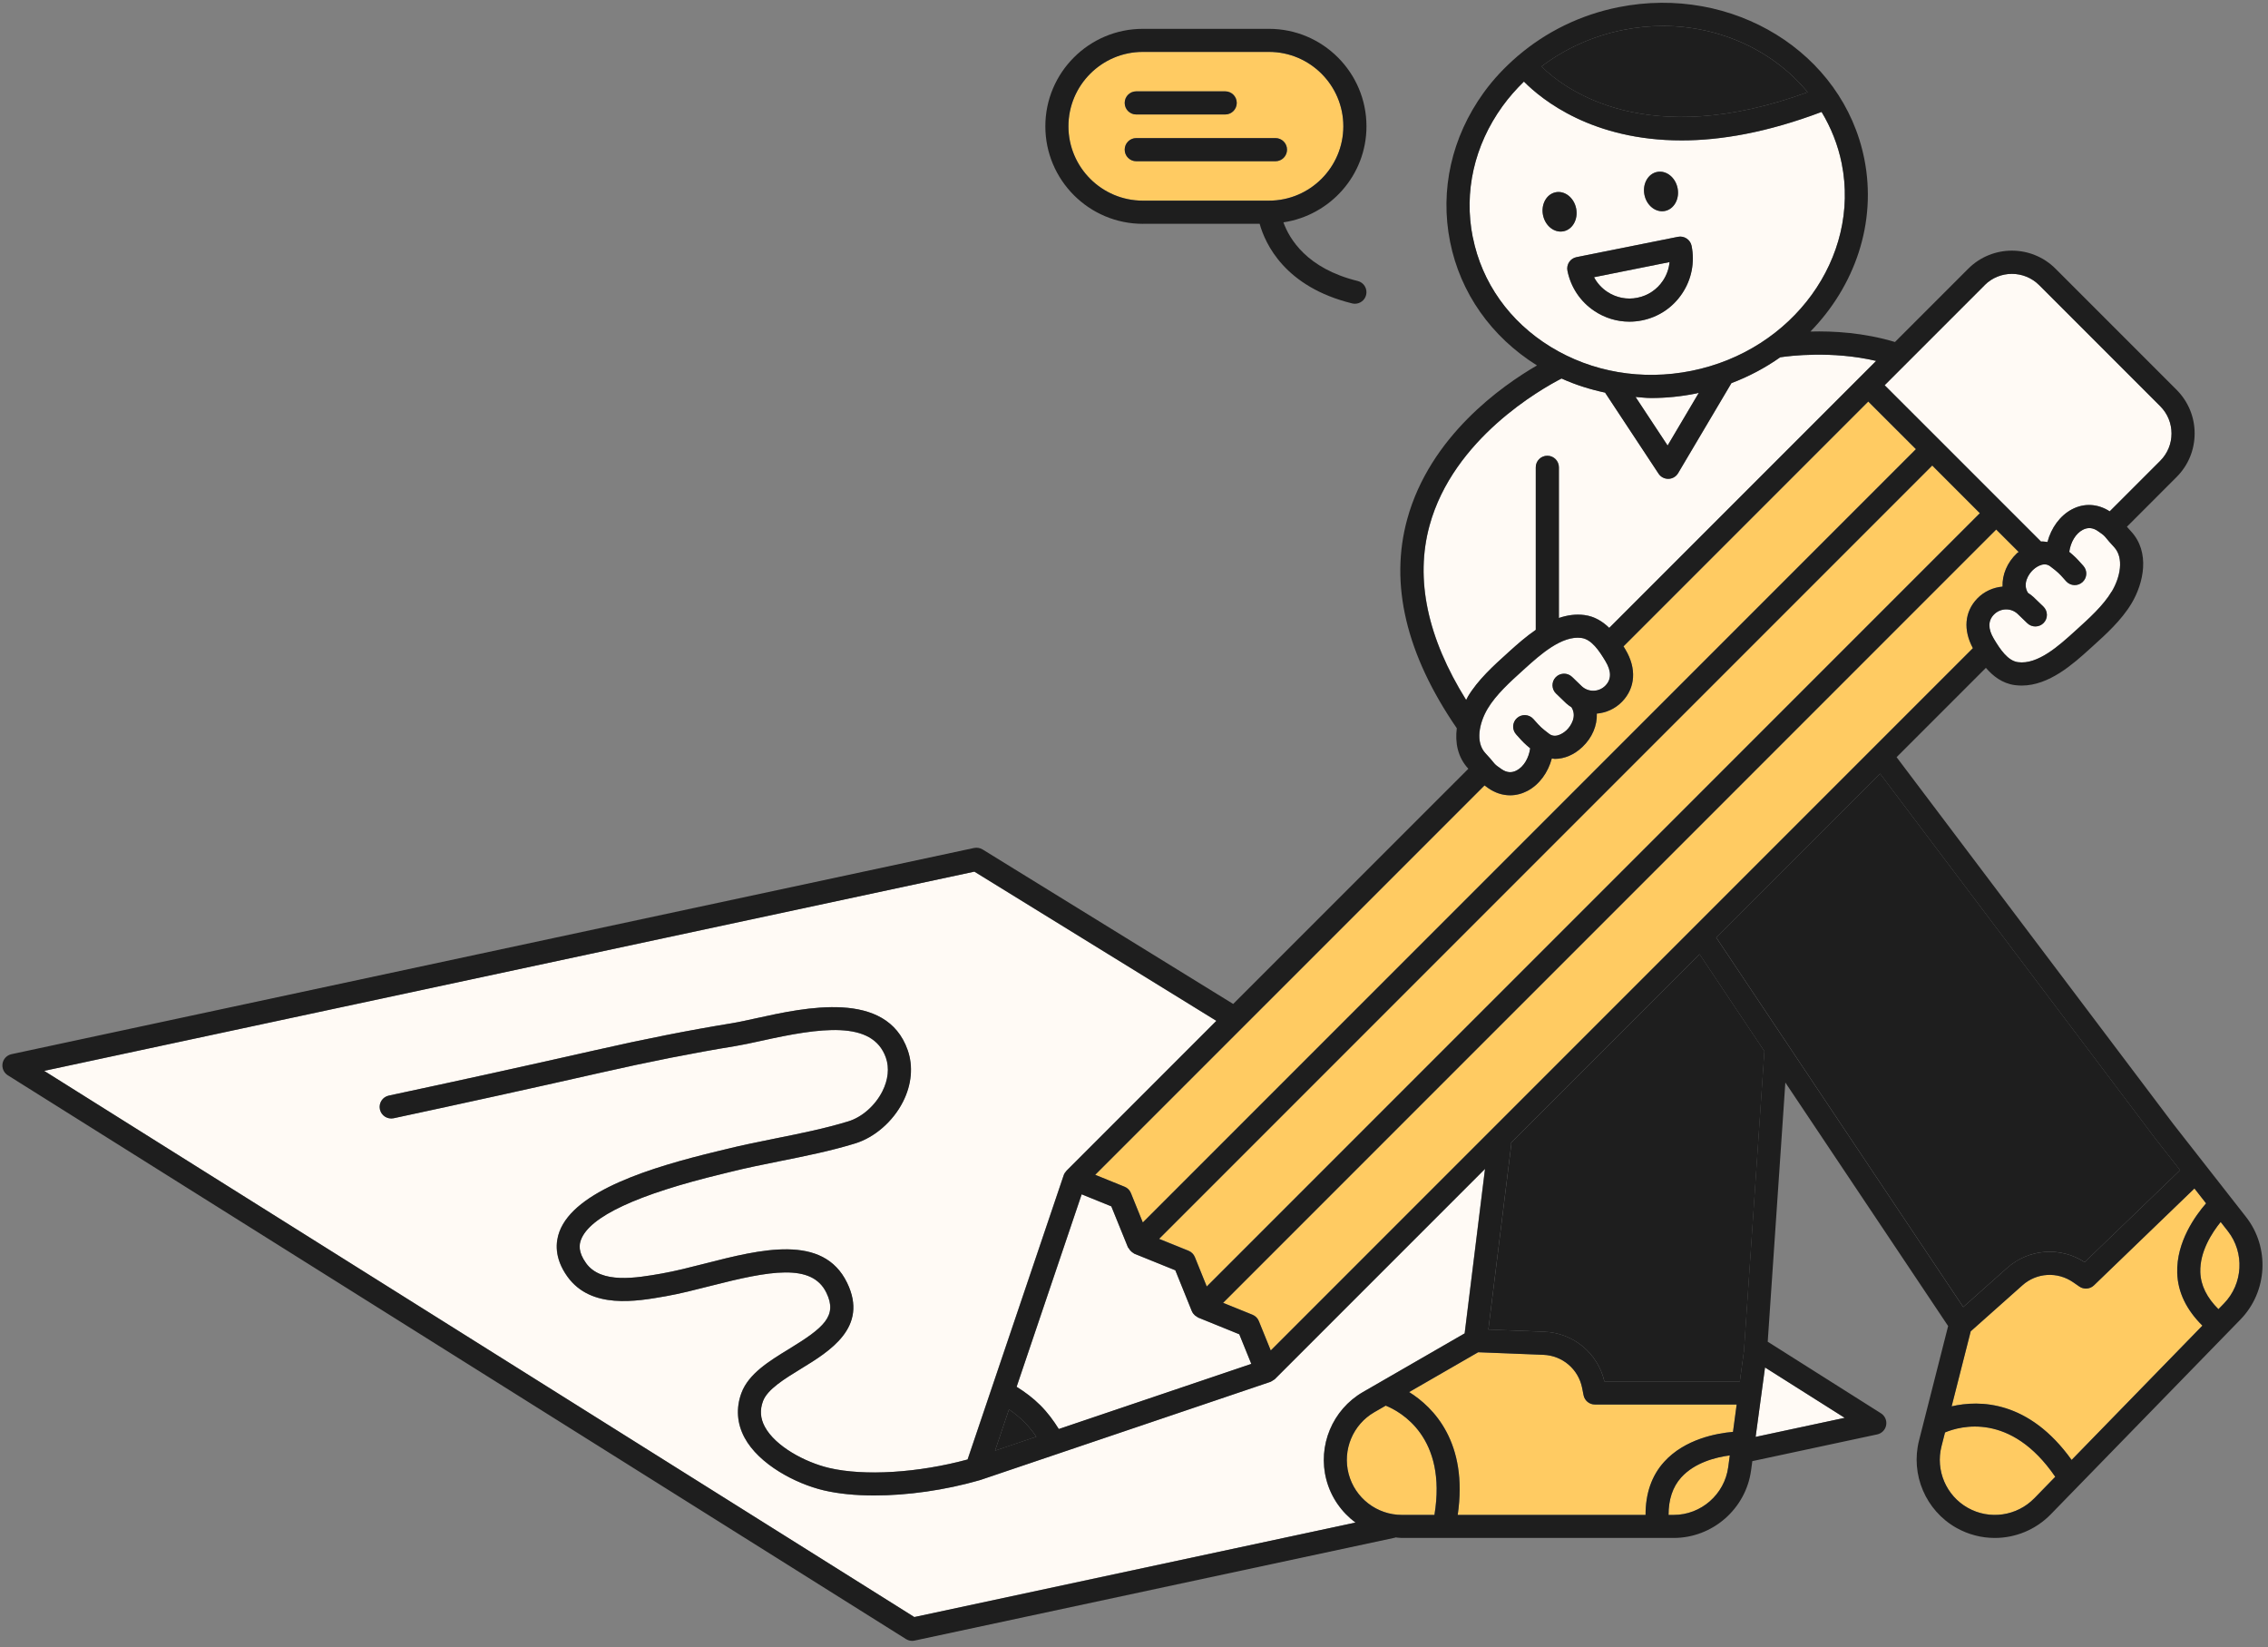 <svg width="230" height="167" viewBox="0 0 230 167" fill="none" xmlns="http://www.w3.org/2000/svg">
<rect x="0" y="0" width="230" height="167" fill="#808080" stroke="none"/>
<path d="M115.891 20.341H128.688C132.845 20.341 136.229 16.957 136.229 12.8C136.229 8.644 132.845 5.26 128.688 5.26H115.891C111.731 5.26 108.351 8.644 108.351 12.8C108.351 16.957 111.734 20.341 115.891 20.341ZM115.23 9.259H124.247C124.893 9.259 125.42 9.782 125.42 10.432C125.42 11.082 124.897 11.604 124.247 11.604H115.23C114.584 11.604 114.057 11.082 114.057 10.432C114.057 9.782 114.58 9.259 115.23 9.259ZM115.23 14H129.346C129.992 14 130.519 14.523 130.519 15.173C130.519 15.823 129.996 16.346 129.346 16.346H115.23C114.584 16.346 114.057 15.823 114.057 15.173C114.057 14.523 114.58 14 115.23 14Z" fill="#FFCB62"/>
<path d="M225.197 123.889C224.317 124.977 223.067 126.892 223.132 128.984C223.175 130.33 223.817 131.579 224.97 132.729L225.524 132.16C227.466 130.168 227.635 127.011 225.924 124.823L225.193 123.893L225.197 123.889Z" fill="#FFCB62"/>
<path d="M169.21 153.59H169.725C172.505 153.59 174.886 151.513 175.259 148.752L175.42 147.553C174.028 147.733 171.867 148.264 170.49 149.791C169.621 150.752 169.206 152.036 169.21 153.586V153.59Z" fill="#FFCB62"/>
<path d="M140.524 142.508L139.375 143.169C137.198 144.423 136.125 146.995 136.764 149.425C137.41 151.875 139.629 153.586 142.163 153.586H145.462C146.765 145.699 142.028 143.111 140.521 142.504L140.524 142.508Z" fill="#FFCB62"/>
<path d="M134.499 150.023C133.591 146.574 135.114 142.92 138.202 141.136L148.522 135.184L150.587 118.507L129.273 139.821C129.273 139.821 129.254 139.833 129.246 139.84C129.192 139.89 129.123 139.925 129.057 139.963C128.988 140.006 128.927 140.056 128.854 140.083C128.842 140.086 128.834 140.098 128.819 140.102L99.406 150.05C99.406 150.05 99.387 150.05 99.379 150.054C99.372 150.054 99.364 150.061 99.356 150.065C95.823 151.084 92.008 151.619 88.647 151.619C86.755 151.619 85.002 151.449 83.529 151.099C80.684 150.43 76.95 148.465 75.493 145.751C74.723 144.316 74.612 142.755 75.177 141.232C75.904 139.271 77.992 137.995 80.015 136.76C83.522 134.615 84.94 133.426 83.798 131.073C82.322 128.016 78 128.854 72.059 130.369C70.536 130.758 68.959 131.162 67.521 131.415C64.499 131.95 59.927 132.757 57.531 129.427C56.17 127.528 56.339 125.905 56.72 124.878C58.273 120.702 66.075 118.33 72.701 116.73L73.431 116.553C75.146 116.126 76.9 115.773 78.65 115.419C81.107 114.927 83.641 114.419 86.021 113.689C87.417 113.258 88.74 112.093 89.474 110.643C90.062 109.478 90.189 108.271 89.832 107.24C88.482 103.379 83.091 104.218 77.204 105.521C76.212 105.74 75.312 105.936 74.566 106.056C70.328 106.748 65.845 107.632 60.85 108.767C53.878 110.347 46.899 111.877 39.908 113.373C39.262 113.5 38.654 113.104 38.516 112.47C38.382 111.835 38.785 111.212 39.42 111.078C46.399 109.589 53.37 108.055 60.334 106.482C65.372 105.337 69.905 104.444 74.189 103.745C74.9 103.629 75.754 103.441 76.696 103.233C81.633 102.145 89.889 100.322 92.039 106.467C92.612 108.101 92.443 109.959 91.562 111.701C90.551 113.7 88.686 115.323 86.701 115.93C84.21 116.696 81.614 117.215 79.103 117.718C77.388 118.064 75.673 118.407 73.989 118.83L73.239 119.014C64.603 121.098 59.781 123.348 58.904 125.701C58.731 126.167 58.596 126.916 59.423 128.066C60.957 130.196 64.51 129.57 67.102 129.116C68.456 128.877 69.921 128.501 71.47 128.108C77.096 126.67 83.472 125.044 85.898 130.062C88.086 134.576 84.121 136.999 81.226 138.768C79.545 139.798 77.807 140.859 77.365 142.055C77.034 142.951 77.092 143.801 77.55 144.651C78.615 146.635 81.63 148.254 84.06 148.827C87.644 149.673 93.104 149.331 98.114 147.969L107.858 119.157C107.916 118.991 108.008 118.849 108.124 118.73C108.131 118.722 108.131 118.71 108.139 118.703L123.343 103.498L98.803 88.371L4.478 108.567L92.723 163.943L137.452 154.364C136.041 153.318 134.968 151.811 134.499 150.023Z" fill="#FFFAF5"/>
<path d="M114.039 120.318C114.335 120.437 114.566 120.668 114.685 120.964L115.892 123.944L194.294 45.543L189.46 40.713L164.639 65.534C164.708 65.646 164.777 65.761 164.835 65.857C165.981 67.765 165.854 69.737 164.497 71.141C163.781 71.875 162.866 72.267 161.932 72.352C161.978 73.552 161.474 74.786 160.463 75.743C159.625 76.54 158.633 76.943 157.671 76.943C157.571 76.943 157.475 76.905 157.371 76.897C156.991 78.32 156.102 79.55 154.907 80.185C154.337 80.489 153.738 80.635 153.142 80.635C152.38 80.635 151.626 80.396 150.938 79.919C150.777 79.808 150.657 79.72 150.542 79.635L111.059 119.115L114.035 120.322L114.039 120.318Z" fill="#FFCB62"/>
<path d="M197.245 145.227L196.888 146.631C196.269 149.065 197.361 151.63 199.549 152.864C201.756 154.114 204.528 153.71 206.297 151.903L208.424 149.719C203.905 143.112 198.749 144.589 197.245 145.223V145.227Z" fill="#FFCB62"/>
<path d="M223.718 122.001L222.537 120.494L212.344 130.319C211.944 130.703 211.317 130.757 210.863 130.434L210.24 130.004C208.648 128.9 206.529 129.023 205.087 130.315L199.889 134.941C199.889 134.941 199.866 134.952 199.854 134.96L197.916 142.582C200.742 141.928 205.749 141.966 210.083 148.015L223.345 134.399C221.741 132.811 220.849 131.026 220.792 129.046C220.696 125.916 222.63 123.251 223.718 122.001Z" fill="#FFCB62"/>
<path d="M160.593 141.449L160.447 140.706C160.07 138.811 158.455 137.43 156.52 137.357L149.907 137.096L142.904 141.133C145.381 142.679 148.907 146.248 147.83 153.588H166.88C166.876 151.439 167.48 149.62 168.764 148.209C170.867 145.89 174.097 145.313 175.747 145.167L176.12 142.395H161.742C161.181 142.395 160.7 141.998 160.593 141.449Z" fill="#FFCB62"/>
<path d="M203.529 128.563C205.732 126.594 208.947 126.359 211.408 127.963L221.086 118.634L218.537 115.381C218.537 115.381 218.537 115.373 218.533 115.37C218.533 115.37 218.529 115.37 218.525 115.362L190.662 78.432L174.047 95.047L199.095 132.508L203.529 128.559V128.563Z" fill="#1E1E1E"/>
<path d="M178.039 145.676L187.072 143.745L178.993 138.639L178.039 145.676Z" fill="#FFFAF5"/>
<path d="M172.357 96.746L153.246 115.857C153.246 115.919 153.269 115.976 153.261 116.042L150.938 134.795L156.614 135.018C159.567 135.138 162.044 137.199 162.705 140.056H176.44L176.863 136.937L178.932 106.575L172.361 96.746H172.357Z" fill="#1E1E1E"/>
<path d="M159.433 68.634L160.429 69.592C161.106 70.215 162.167 70.188 162.824 69.507C163.428 68.884 163.432 68.061 162.832 67.062C162.186 65.985 161.413 64.824 160.383 64.685C158.375 64.412 156.153 66.431 154.676 67.761L154.476 67.942C153.184 69.111 151.719 70.43 150.873 71.853C150.012 73.299 149.608 75.256 150.646 76.371C151.058 76.809 151.273 77.071 151.431 77.263C151.661 77.544 151.688 77.575 152.288 77.99C152.796 78.344 153.311 78.39 153.823 78.113C154.545 77.732 155.053 76.848 155.188 75.875C154.653 75.444 154.384 75.156 154.011 74.737L153.765 74.464C153.33 73.987 153.365 73.245 153.846 72.81C154.326 72.38 155.065 72.414 155.499 72.891L155.761 73.183C156.153 73.626 156.334 73.826 157.122 74.414C157.852 74.968 158.768 74.141 158.868 74.045C159.333 73.606 159.948 72.626 159.375 71.714C159.187 71.591 159.002 71.461 158.833 71.307L157.818 70.33C157.353 69.88 157.337 69.138 157.787 68.673C158.237 68.207 158.979 68.192 159.444 68.642L159.433 68.634Z" fill="#FFFAF5"/>
<path d="M171.52 37.6C181.836 35.535 188.673 26.102 186.766 16.57C186.385 14.678 185.678 12.932 184.724 11.348C179.202 13.436 174.484 14.236 170.531 14.236C161.51 14.236 156.431 10.175 154.539 8.271C153.747 9.041 153.008 9.871 152.358 10.779C149.501 14.743 148.432 19.461 149.351 24.06C150.27 28.659 153.074 32.605 157.238 35.162C161.433 37.734 166.509 38.603 171.512 37.6H171.52ZM168.047 17.431C168.978 17.246 169.905 17.981 170.124 19.073C170.343 20.165 169.766 21.203 168.839 21.388C167.909 21.572 166.982 20.838 166.763 19.746C166.544 18.654 167.121 17.616 168.047 17.431ZM170.162 24.01C170.785 23.883 171.416 24.291 171.543 24.929C171.877 26.61 171.543 28.325 170.589 29.751C169.639 31.178 168.19 32.147 166.509 32.485C166.086 32.57 165.659 32.612 165.232 32.612C163.979 32.612 162.752 32.243 161.687 31.532C160.261 30.582 159.292 29.132 158.953 27.448C158.826 26.814 159.238 26.194 159.872 26.071L170.162 24.01ZM157.761 19.492C158.692 19.308 159.618 20.042 159.838 21.134C160.057 22.226 159.48 23.264 158.553 23.449C157.623 23.633 156.696 22.899 156.477 21.807C156.258 20.715 156.834 19.677 157.761 19.492Z" fill="#FFFAF5"/>
<path d="M203.268 51.198L206.971 54.901C207.194 54.878 207.414 54.928 207.633 54.947C208.01 53.517 208.905 52.275 210.105 51.641C211.355 50.975 212.743 51.064 213.943 51.84L219.065 46.719C219.803 45.98 220.211 44.996 220.211 43.95C220.211 42.904 219.803 41.923 219.065 41.181L206.791 28.907C205.268 27.384 202.784 27.381 201.257 28.907L191.113 39.051L196.774 44.708L203.261 51.194L203.268 51.198Z" fill="#FFFAF5"/>
<path d="M213.597 54.561C213.366 54.281 213.339 54.25 212.739 53.835C212.236 53.485 211.72 53.438 211.205 53.712C210.482 54.092 209.974 54.973 209.84 55.946C210.374 56.376 210.644 56.665 211.017 57.084L211.263 57.357C211.697 57.834 211.663 58.576 211.182 59.01C210.705 59.445 209.963 59.41 209.528 58.93L209.267 58.637C208.875 58.195 208.694 57.995 207.906 57.407C207.171 56.846 206.26 57.68 206.16 57.776C205.695 58.218 205.076 59.199 205.656 60.106C205.845 60.229 206.029 60.356 206.198 60.514L207.214 61.491C207.679 61.941 207.694 62.683 207.244 63.148C206.798 63.613 206.056 63.632 205.587 63.179L204.591 62.221C203.918 61.602 202.857 61.629 202.195 62.306C201.592 62.929 201.588 63.752 202.188 64.751C202.834 65.828 203.607 66.989 204.637 67.128C206.668 67.409 208.871 65.382 210.344 64.052L210.544 63.871C211.836 62.702 213.301 61.383 214.147 59.96C215.008 58.514 215.412 56.553 214.373 55.442C213.962 55.004 213.747 54.742 213.589 54.55L213.597 54.561Z" fill="#FFFAF5"/>
<path d="M100.907 147.078L105.099 145.659C104.726 145.125 104.318 144.609 103.845 144.14C103.376 143.667 102.857 143.264 102.322 142.891L100.907 147.078Z" fill="#1E1E1E"/>
<path d="M107.375 144.888L126.897 138.286L125.678 135.283L121.521 133.595C121.448 133.564 121.391 133.51 121.329 133.468C121.279 133.433 121.229 133.414 121.183 133.372C121.052 133.253 120.948 133.118 120.879 132.96C120.879 132.96 120.875 132.956 120.872 132.953L119.191 128.796L115.034 127.115C114.992 127.096 114.965 127.058 114.923 127.035C114.854 126.996 114.804 126.954 114.742 126.904C114.631 126.808 114.542 126.704 114.473 126.573C114.45 126.531 114.408 126.512 114.388 126.469L112.7 122.313L109.693 121.094L103.095 140.612C103.952 141.147 104.771 141.758 105.502 142.489C106.232 143.22 106.836 144.039 107.375 144.896V144.888Z" fill="#FFFAF5"/>
<path d="M183.314 9.351C179.892 5.186 174.505 2.633 168.644 2.633C167.314 2.633 165.96 2.764 164.599 3.037C161.527 3.652 158.708 4.928 156.32 6.74C158.724 9.112 167.018 15.295 183.31 9.351H183.314Z" fill="#1E1E1E"/>
<path d="M121.176 127.449L122.379 130.425L200.781 52.023L195.952 47.19L117.55 125.591L120.526 126.795C120.822 126.914 121.057 127.149 121.172 127.441L121.176 127.449Z" fill="#FFCB62"/>
<path d="M165.865 40.247L169.115 45.169L172.279 39.824C172.179 39.847 172.083 39.878 171.979 39.897C170.468 40.201 168.945 40.351 167.442 40.351C166.911 40.351 166.392 40.282 165.865 40.243V40.247Z" fill="#FFFAF5"/>
<path d="M152.902 66.195L153.102 66.015C153.841 65.346 154.74 64.546 155.752 63.854V47.373C155.752 46.727 156.275 46.2 156.924 46.2C157.574 46.2 158.097 46.723 158.097 47.373V62.65C158.924 62.373 159.789 62.231 160.697 62.354C161.735 62.492 162.554 63.023 163.204 63.654L188.64 38.217L190.271 36.587C185.764 35.533 181.461 36.079 180.538 36.221C179.035 37.279 177.381 38.163 175.593 38.84L170.187 47.969C169.979 48.315 169.61 48.534 169.206 48.542H169.179C168.787 48.542 168.418 48.346 168.203 48.015L162.781 39.801C161.262 39.474 159.782 39.013 158.366 38.371C156.286 39.44 147.392 44.462 144.981 53.268C143.489 58.72 144.762 64.665 148.692 70.964C148.749 70.86 148.799 70.745 148.861 70.644C149.891 68.918 151.495 67.468 152.914 66.192L152.902 66.195Z" fill="#FFFAF5"/>
<path d="M162.993 29.583C163.901 30.191 164.993 30.406 166.054 30.187C167.123 29.975 168.042 29.36 168.646 28.453C169.027 27.88 169.254 27.241 169.315 26.572L161.655 28.107C161.971 28.699 162.424 29.202 162.993 29.583Z" fill="#FFFAF5"/>
<path d="M204.548 56.081C204.602 56.031 204.663 56.008 204.717 55.962L202.437 53.685L124.035 132.087L127.015 133.295C127.311 133.414 127.542 133.645 127.661 133.941L128.869 136.917L200.072 65.714C199.084 63.887 199.218 62.018 200.514 60.684C201.23 59.95 202.145 59.557 203.083 59.473C203.037 58.273 203.541 57.035 204.552 56.081H204.548Z" fill="#FFCB62"/>
<path d="M115.891 22.689H127.742C128.308 24.715 130.292 29.087 137.121 30.76C137.213 30.783 137.31 30.794 137.402 30.794C137.932 30.794 138.409 30.437 138.54 29.902C138.694 29.272 138.309 28.637 137.683 28.487C132.518 27.222 130.753 24.208 130.153 22.543C134.906 21.827 138.575 17.755 138.575 12.806C138.575 7.357 134.141 2.924 128.692 2.924H115.895C110.442 2.924 106.009 7.357 106.009 12.806C106.009 18.255 110.442 22.692 115.895 22.692L115.891 22.689ZM115.891 5.262H128.688C132.845 5.262 136.229 8.646 136.229 12.802C136.229 16.959 132.845 20.343 128.688 20.343H115.891C111.731 20.343 108.351 16.959 108.351 12.802C108.351 8.646 111.734 5.262 115.891 5.262Z" fill="#1E1E1E"/>
<path d="M158.555 23.45C159.485 23.265 160.058 22.227 159.839 21.135C159.62 20.043 158.689 19.309 157.763 19.493C156.832 19.678 156.259 20.716 156.478 21.808C156.698 22.9 157.628 23.635 158.555 23.45Z" fill="#1E1E1E"/>
<path d="M168.841 21.39C169.771 21.205 170.344 20.167 170.125 19.075C169.906 17.983 168.975 17.248 168.049 17.433C167.122 17.617 166.545 18.655 166.764 19.748C166.983 20.84 167.914 21.574 168.841 21.39Z" fill="#1E1E1E"/>
<path d="M220.383 113.937L192.336 76.765L201.392 67.709C202.099 68.532 203.045 69.289 204.326 69.459C204.56 69.489 204.795 69.505 205.025 69.505C207.813 69.505 210.259 67.297 211.916 65.798L212.116 65.617C213.531 64.34 215.138 62.895 216.169 61.164C217.38 59.126 218.088 55.985 216.092 53.85C215.923 53.67 215.796 53.527 215.692 53.404L220.726 48.367C221.91 47.187 222.56 45.614 222.56 43.941C222.56 42.268 221.906 40.7 220.726 39.515L208.452 27.241C206.014 24.803 202.049 24.799 199.604 27.241L192.171 34.674C189.025 33.724 185.907 33.547 183.596 33.613C188.098 29.002 190.356 22.584 189.06 16.105C186.899 5.307 175.717 -1.583 164.138 0.728C160.285 1.497 156.798 3.216 153.937 5.661C153.929 5.669 153.918 5.669 153.906 5.677C153.891 5.688 153.883 5.707 153.868 5.719C152.599 6.811 151.445 8.03 150.457 9.399C147.211 13.898 146.004 19.266 147.054 24.511C148.092 29.702 151.222 34.143 155.867 37.05C152.322 39.104 145.016 44.222 142.708 52.632C140.897 59.226 142.601 66.355 147.734 73.831C147.554 75.269 147.807 76.753 148.907 77.941L125.059 101.786L99.645 86.12C99.387 85.963 99.072 85.912 98.784 85.97L1.167 106.877C0.702 106.977 0.34 107.35 0.259 107.819C0.179 108.288 0.386 108.761 0.79 109.015L91.881 166.179C92.07 166.295 92.285 166.356 92.504 166.356C92.585 166.356 92.67 166.348 92.75 166.329L141.455 155.901C141.478 155.897 141.497 155.878 141.52 155.87C141.736 155.889 141.943 155.924 142.162 155.924H169.726C173.675 155.924 177.051 152.975 177.581 149.06L177.705 148.137L190.371 145.426C190.836 145.326 191.198 144.953 191.278 144.484C191.363 144.015 191.152 143.542 190.752 143.288L179.266 136.028L181.054 109.753L197.562 134.44L194.612 146.041C193.732 149.498 195.285 153.14 198.392 154.897C199.615 155.585 200.957 155.924 202.291 155.924C204.376 155.924 206.44 155.101 207.971 153.528L227.201 133.783C229.958 130.953 230.201 126.473 227.763 123.366L220.376 113.929L220.383 113.937ZM200.515 60.684C199.219 62.022 199.081 63.887 200.073 65.713L128.869 136.917L127.662 133.94C127.543 133.644 127.312 133.414 127.016 133.294L124.036 132.087L202.437 53.685L204.718 55.962C204.664 56.008 204.602 56.031 204.549 56.081C203.537 57.038 203.037 58.273 203.08 59.472C202.141 59.557 201.226 59.949 200.511 60.684H200.515ZM103.094 140.6L109.693 121.082L112.7 122.301L114.388 126.457C114.407 126.5 114.449 126.523 114.472 126.561C114.542 126.692 114.63 126.796 114.742 126.892C114.803 126.942 114.853 126.988 114.922 127.023C114.965 127.046 114.992 127.088 115.034 127.103L119.191 128.784L120.871 132.941C120.871 132.941 120.875 132.944 120.879 132.948C120.944 133.106 121.052 133.244 121.182 133.36C121.225 133.398 121.279 133.421 121.329 133.456C121.394 133.498 121.448 133.552 121.521 133.583L125.678 135.271L126.897 138.274L107.374 144.876C106.84 144.019 106.236 143.2 105.501 142.469C104.771 141.739 103.952 141.127 103.094 140.593V140.6ZM105.098 145.657L100.906 147.076L102.321 142.888C102.856 143.261 103.371 143.669 103.844 144.138C104.317 144.607 104.725 145.122 105.098 145.657ZM117.549 125.6L195.95 47.198L200.78 52.032L122.378 130.433L121.175 127.457C121.056 127.161 120.821 126.93 120.529 126.811L117.553 125.608L117.549 125.6ZM214.154 59.968C213.308 61.391 211.839 62.714 210.551 63.879L210.351 64.06C208.878 65.39 206.671 67.417 204.645 67.136C203.614 66.998 202.837 65.836 202.195 64.76C201.599 63.76 201.599 62.937 202.203 62.314C202.86 61.637 203.926 61.61 204.599 62.229L205.594 63.187C206.064 63.637 206.806 63.621 207.252 63.156C207.702 62.691 207.686 61.949 207.221 61.499L206.206 60.522C206.037 60.364 205.852 60.237 205.664 60.114C205.087 59.207 205.702 58.223 206.167 57.784C206.267 57.688 207.179 56.854 207.913 57.415C208.698 58.003 208.878 58.203 209.274 58.645L209.536 58.938C209.974 59.418 210.713 59.453 211.189 59.019C211.67 58.584 211.705 57.842 211.27 57.365L211.024 57.092C210.651 56.673 210.382 56.388 209.847 55.954C209.982 54.981 210.49 54.1 211.212 53.72C211.728 53.447 212.243 53.489 212.747 53.843C213.35 54.258 213.374 54.289 213.604 54.569C213.758 54.758 213.977 55.023 214.389 55.462C215.427 56.573 215.023 58.534 214.162 59.98L214.154 59.968ZM201.265 28.91C202.791 27.383 205.275 27.387 206.798 28.91L219.072 41.184C219.811 41.922 220.218 42.907 220.218 43.953C220.218 44.999 219.811 45.979 219.072 46.721L213.95 51.843C212.751 51.07 211.366 50.978 210.113 51.643C208.913 52.278 208.013 53.52 207.64 54.95C207.417 54.931 207.202 54.881 206.979 54.904L203.276 51.201L196.789 44.714L191.128 39.058L201.272 28.914L201.265 28.91ZM164.6 3.035C165.961 2.762 167.315 2.631 168.645 2.631C174.509 2.631 179.892 5.184 183.315 9.349C167.018 15.294 158.728 9.11 156.325 6.738C158.713 4.927 161.531 3.65 164.604 3.035H164.6ZM149.357 24.061C148.434 19.462 149.503 14.744 152.364 10.779C153.018 9.876 153.752 9.045 154.544 8.272C156.436 10.176 161.516 14.236 170.537 14.236C174.49 14.236 179.208 13.436 184.73 11.348C185.684 12.933 186.391 14.678 186.772 16.57C188.679 26.103 181.838 35.535 171.525 37.6C166.522 38.604 161.447 37.735 157.251 35.162C153.087 32.605 150.284 28.66 149.365 24.061H149.357ZM172.279 39.823L169.114 45.168L165.865 40.246C166.392 40.284 166.911 40.353 167.441 40.353C168.949 40.353 170.468 40.203 171.979 39.9C172.079 39.88 172.175 39.846 172.279 39.827V39.823ZM148.849 70.65C148.792 70.751 148.738 70.866 148.68 70.97C144.75 64.671 143.478 58.722 144.969 53.274C147.38 44.468 156.275 39.446 158.355 38.377C159.77 39.023 161.25 39.481 162.769 39.807L168.191 48.021C168.41 48.352 168.776 48.548 169.168 48.548H169.195C169.599 48.54 169.972 48.321 170.175 47.975L175.582 38.846C177.37 38.169 179.023 37.285 180.527 36.227C181.454 36.085 185.753 35.539 190.259 36.593L188.629 38.223L163.192 63.66C162.539 63.029 161.723 62.498 160.685 62.36C159.778 62.237 158.913 62.376 158.086 62.656V47.379C158.086 46.733 157.563 46.206 156.913 46.206C156.263 46.206 155.74 46.729 155.74 47.379V63.86C154.733 64.552 153.833 65.352 153.091 66.021L152.891 66.201C151.476 67.478 149.868 68.924 148.838 70.654L148.849 70.65ZM157.805 70.32L158.82 71.297C158.989 71.454 159.174 71.581 159.362 71.704C159.935 72.615 159.32 73.596 158.855 74.034C158.755 74.13 157.84 74.957 157.109 74.404C156.325 73.815 156.144 73.615 155.748 73.173L155.486 72.881C155.052 72.404 154.314 72.369 153.833 72.8C153.352 73.235 153.318 73.977 153.752 74.454L153.998 74.727C154.371 75.146 154.64 75.43 155.175 75.865C155.04 76.838 154.533 77.718 153.81 78.103C153.298 78.38 152.783 78.334 152.276 77.98C151.672 77.564 151.649 77.534 151.418 77.253C151.264 77.064 151.045 76.799 150.634 76.361C149.595 75.246 149.999 73.288 150.86 71.843C151.706 70.42 153.175 69.097 154.464 67.932L154.663 67.751C156.144 66.421 158.363 64.402 160.37 64.675C161.4 64.813 162.177 65.975 162.819 67.051C163.419 68.051 163.415 68.874 162.812 69.497C162.154 70.178 161.093 70.204 160.416 69.582L159.42 68.624C158.955 68.174 158.213 68.193 157.763 68.655C157.313 69.12 157.328 69.862 157.794 70.312L157.805 70.32ZM150.545 79.629C150.661 79.714 150.78 79.802 150.941 79.914C151.63 80.391 152.383 80.629 153.145 80.629C153.741 80.629 154.34 80.479 154.91 80.179C156.105 79.549 156.998 78.314 157.374 76.891C157.474 76.899 157.571 76.938 157.674 76.938C158.636 76.938 159.628 76.53 160.466 75.738C161.477 74.784 161.981 73.546 161.935 72.346C162.873 72.266 163.788 71.87 164.5 71.135C165.857 69.735 165.984 67.763 164.838 65.852C164.78 65.752 164.711 65.64 164.642 65.529L189.463 40.707L194.297 45.537L115.895 123.939L114.688 120.959C114.569 120.662 114.338 120.432 114.042 120.313L111.066 119.105L150.549 79.626L150.545 79.629ZM92.723 163.945L4.478 108.569L98.818 88.37L123.359 103.497L108.155 118.701C108.155 118.701 108.147 118.721 108.139 118.728C108.024 118.848 107.932 118.986 107.874 119.155L98.13 147.968C93.12 149.325 87.659 149.671 84.075 148.825C81.645 148.252 78.63 146.634 77.565 144.649C77.108 143.8 77.046 142.95 77.381 142.054C77.823 140.858 79.561 139.797 81.241 138.766C84.137 136.997 88.101 134.575 85.913 130.06C83.483 125.042 77.112 126.669 71.486 128.107C69.936 128.503 68.471 128.876 67.118 129.114C64.526 129.568 60.973 130.199 59.438 128.065C58.612 126.915 58.746 126.161 58.919 125.7C59.796 123.347 64.618 121.097 73.255 119.013L74.004 118.828C75.685 118.405 77.4 118.063 79.119 117.717C81.63 117.213 84.225 116.694 86.717 115.929C88.701 115.321 90.566 113.699 91.578 111.699C92.458 109.961 92.627 108.1 92.054 106.466C89.905 100.321 81.649 102.144 76.712 103.232C75.769 103.439 74.916 103.628 74.204 103.743C69.917 104.443 65.387 105.335 60.35 106.481C53.386 108.058 46.414 109.588 39.435 111.076C38.801 111.211 38.397 111.834 38.532 112.468C38.67 113.099 39.278 113.499 39.924 113.372C46.911 111.876 53.894 110.346 60.865 108.765C65.856 107.631 70.344 106.746 74.581 106.054C75.327 105.931 76.227 105.735 77.219 105.52C83.106 104.216 88.498 103.378 89.847 107.239C90.205 108.265 90.078 109.477 89.49 110.642C88.755 112.091 87.432 113.256 86.037 113.687C83.656 114.418 81.118 114.925 78.665 115.417C76.915 115.771 75.162 116.121 73.447 116.552L72.716 116.729C66.091 118.328 58.285 120.701 56.735 124.877C56.355 125.904 56.185 127.526 57.547 129.426C59.942 132.756 64.514 131.948 67.537 131.414C68.975 131.16 70.551 130.756 72.074 130.368C78.015 128.853 82.337 128.015 83.814 131.072C84.956 133.425 83.537 134.613 80.03 136.759C78.007 137.993 75.919 139.274 75.193 141.231C74.631 142.754 74.739 144.315 75.508 145.749C76.965 148.468 80.695 150.429 83.545 151.098C85.017 151.444 86.771 151.617 88.663 151.617C92.024 151.617 95.838 151.083 99.372 150.064C99.38 150.064 99.387 150.056 99.395 150.052C99.403 150.052 99.414 150.052 99.422 150.048L128.835 140.1C128.835 140.1 128.854 140.085 128.869 140.081C128.942 140.054 129.008 140.004 129.073 139.962C129.138 139.92 129.208 139.889 129.261 139.839C129.269 139.831 129.281 139.827 129.288 139.82L150.603 118.505L148.538 135.182L138.217 141.135C135.129 142.919 133.607 146.572 134.514 150.021C134.987 151.813 136.056 153.317 137.467 154.363L92.739 163.941L92.723 163.945ZM145.466 153.59H142.166C139.632 153.59 137.413 151.879 136.767 149.429C136.129 146.999 137.198 144.426 139.378 143.173L140.528 142.511C142.036 143.119 146.773 145.707 145.469 153.594L145.466 153.59ZM175.259 148.752C174.886 151.509 172.506 153.59 169.726 153.59H169.21C169.21 152.04 169.622 150.756 170.491 149.794C171.867 148.268 174.028 147.737 175.42 147.557L175.259 148.756V148.752ZM175.743 145.169C174.094 145.311 170.864 145.891 168.76 148.21C167.48 149.625 166.872 151.444 166.876 153.59H147.827C148.907 146.249 145.381 142.681 142.901 141.135L149.903 137.097L156.517 137.359C158.451 137.436 160.066 138.816 160.443 140.708L160.589 141.45C160.697 142 161.177 142.396 161.739 142.396H176.116L175.743 145.169ZM176.859 136.936L176.436 140.054H162.7C162.039 137.197 159.562 135.136 156.609 135.017L150.934 134.794L153.256 116.04C153.264 115.979 153.245 115.917 153.241 115.856L172.352 96.745L178.923 106.573L176.855 136.936H176.859ZM187.072 143.746L178.039 145.68L178.993 138.639L187.072 143.746ZM174.044 95.053L190.659 78.437L218.522 115.368C218.522 115.368 218.526 115.368 218.53 115.375C218.53 115.375 218.53 115.383 218.534 115.387L221.083 118.64L211.405 127.969C208.944 126.365 205.729 126.6 203.526 128.568L199.092 132.518L174.044 95.057V95.053ZM206.298 151.906C204.529 153.713 201.761 154.117 199.55 152.867C197.362 151.633 196.266 149.068 196.889 146.634L197.246 145.23C198.75 144.596 203.906 143.119 208.425 149.725L206.298 151.909V151.906ZM210.086 148.014C205.752 141.965 200.746 141.923 197.919 142.581L199.857 134.959C199.857 134.959 199.88 134.948 199.892 134.94L205.091 130.314C206.533 129.022 208.651 128.899 210.243 130.003L210.866 130.433C211.32 130.753 211.947 130.703 212.347 130.318L222.541 120.493L223.721 122.001C222.633 123.247 220.703 125.911 220.795 129.045C220.853 131.026 221.745 132.814 223.348 134.398L210.086 148.014ZM225.528 132.16L224.975 132.729C223.817 131.579 223.179 130.33 223.137 128.984C223.071 126.892 224.321 124.977 225.202 123.889L225.932 124.819C227.647 127.007 227.474 130.164 225.532 132.156L225.528 132.16Z" fill="#1E1E1E"/>
<path d="M115.229 11.607H124.247C124.893 11.607 125.42 11.084 125.42 10.434C125.42 9.785 124.897 9.262 124.247 9.262H115.229C114.583 9.262 114.057 9.785 114.057 10.434C114.057 11.084 114.58 11.607 115.229 11.607Z" fill="#1E1E1E"/>
<path d="M115.229 16.346H129.346C129.992 16.346 130.518 15.823 130.518 15.173C130.518 14.523 129.995 14 129.346 14H115.229C114.583 14 114.057 14.523 114.057 15.173C114.057 15.823 114.58 16.346 115.229 16.346Z" fill="#1E1E1E"/>
<path d="M158.958 27.447C159.297 29.127 160.266 30.581 161.692 31.531C162.758 32.242 163.984 32.611 165.238 32.611C165.661 32.611 166.088 32.569 166.514 32.484C168.195 32.15 169.644 31.177 170.594 29.75C171.548 28.324 171.882 26.609 171.548 24.928C171.421 24.294 170.794 23.882 170.167 24.009L159.877 26.07C159.243 26.197 158.835 26.812 158.958 27.447ZM169.31 26.57C169.248 27.235 169.022 27.878 168.641 28.451C168.037 29.358 167.118 29.973 166.049 30.185C164.988 30.404 163.9 30.185 162.988 29.581C162.419 29.201 161.962 28.697 161.65 28.105L169.31 26.57Z" fill="#1E1E1E"/>
</svg>
